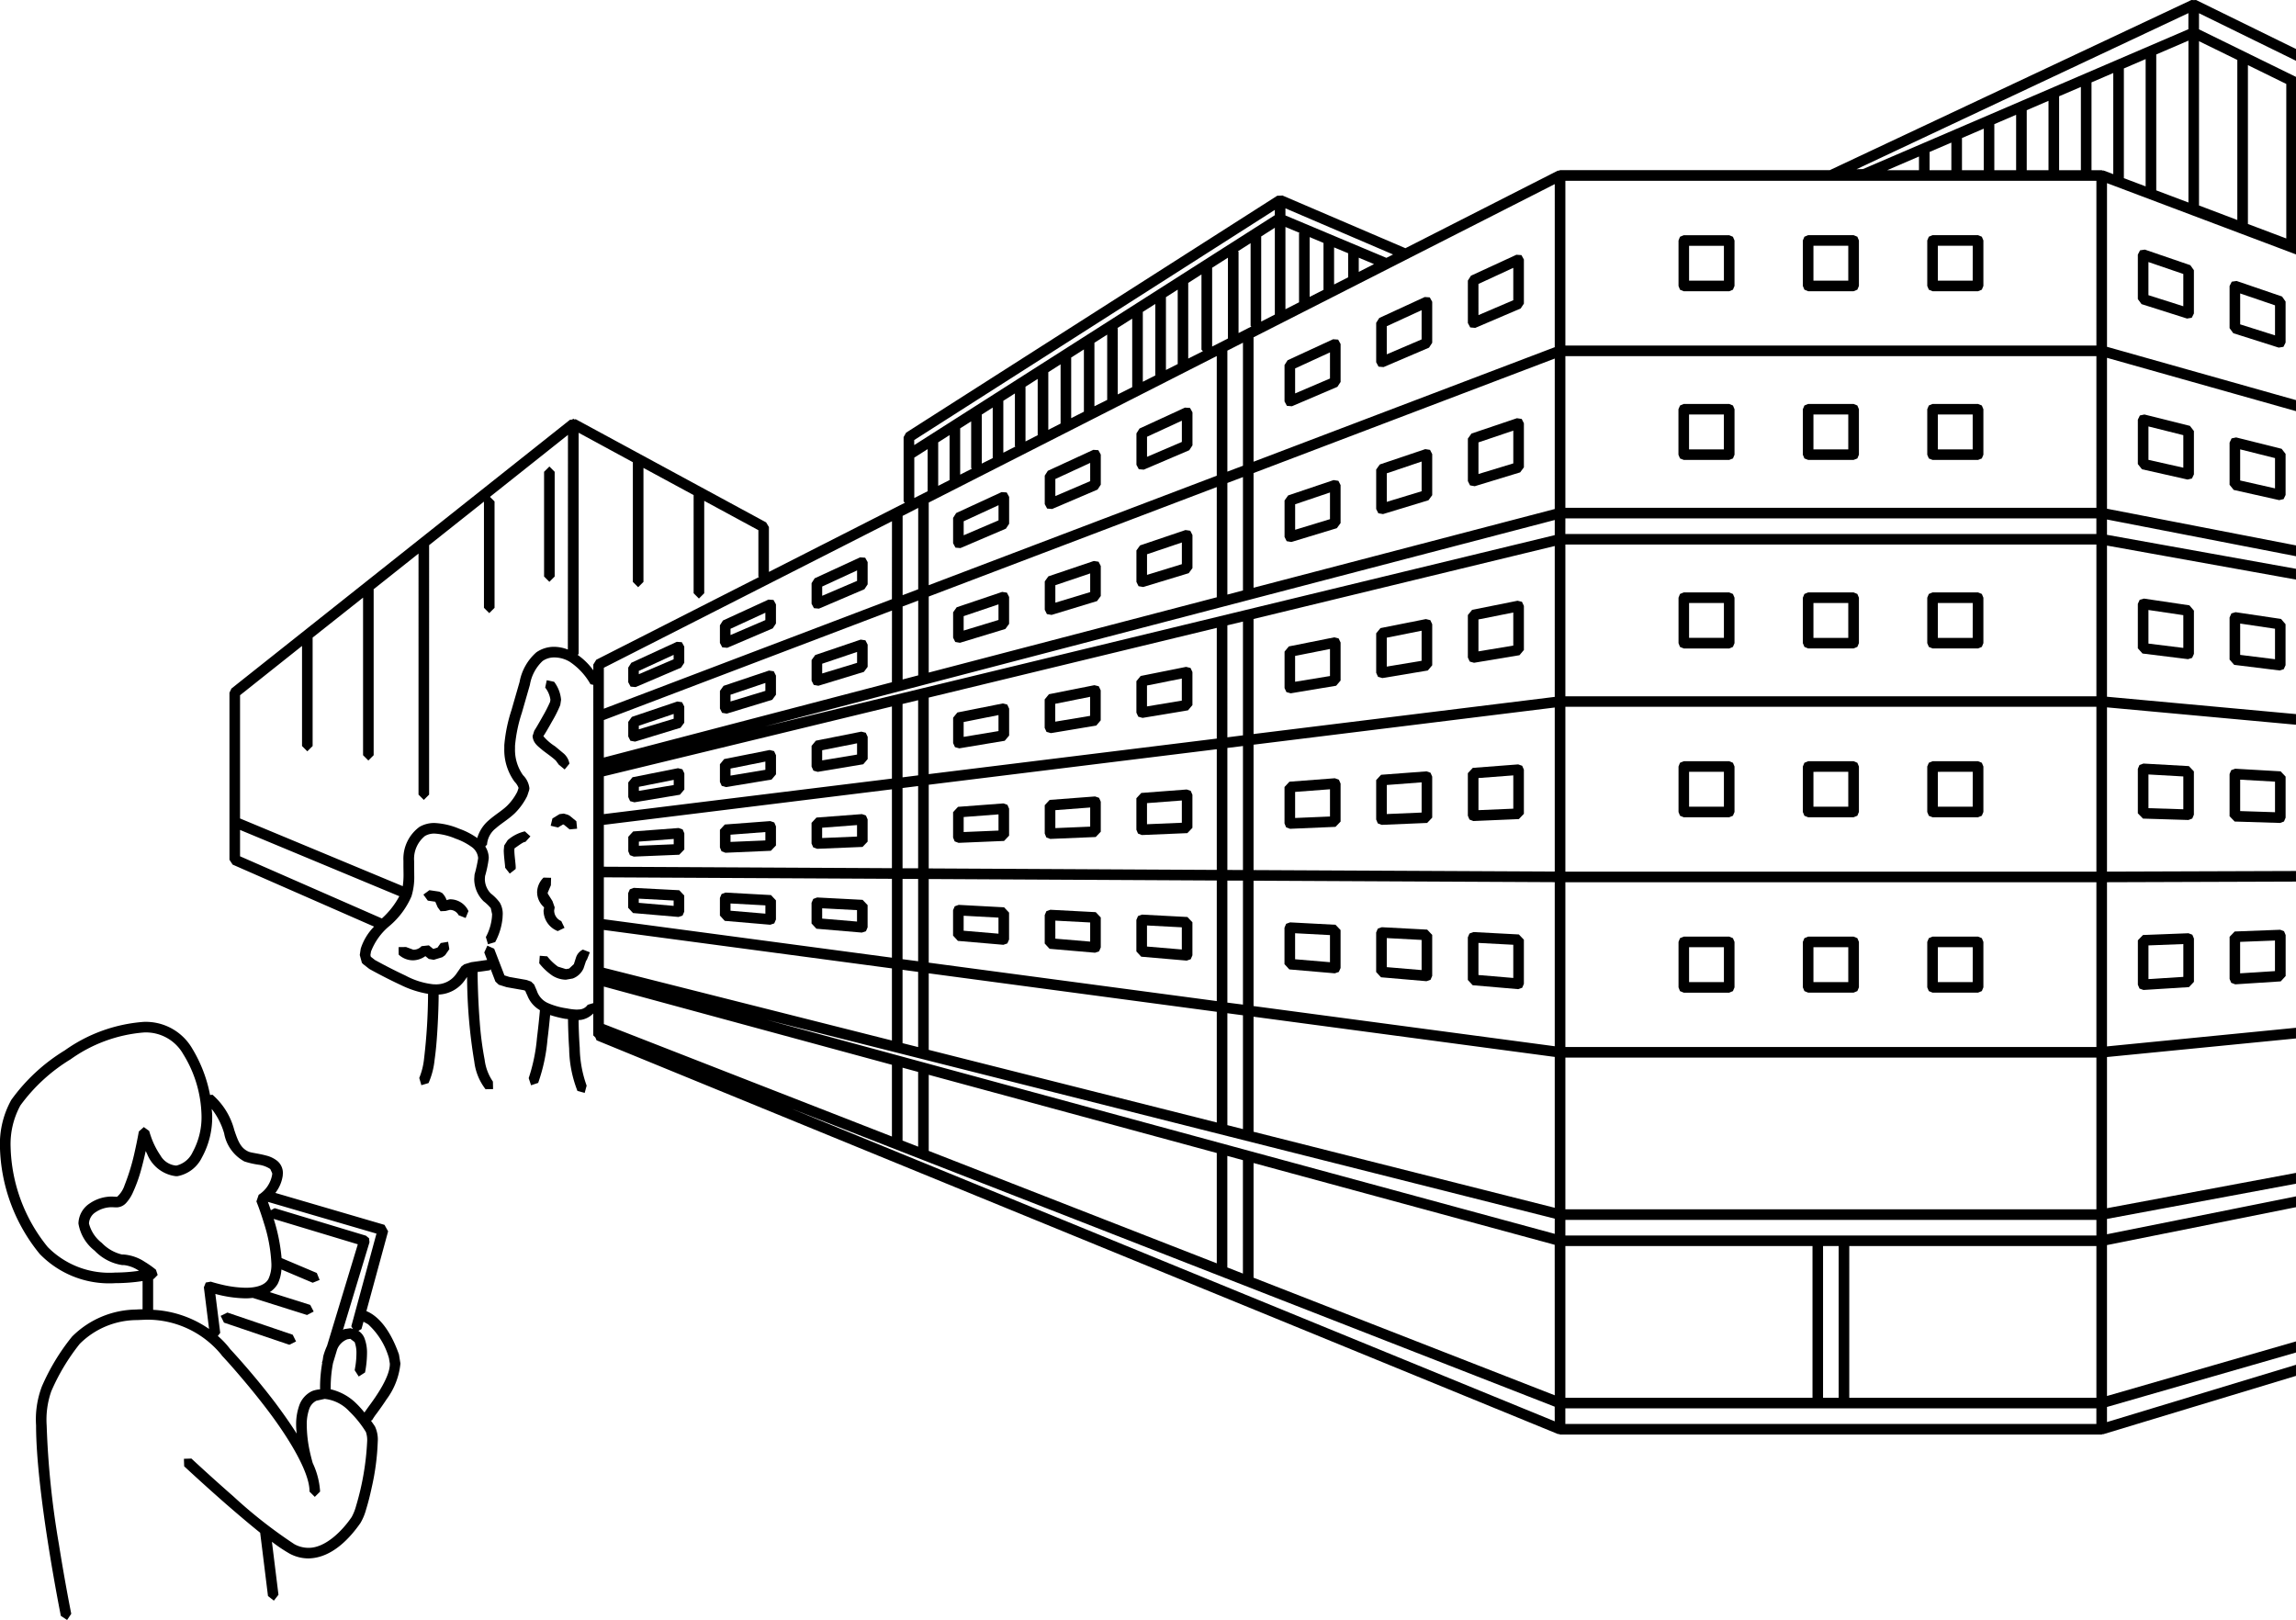 <svg xmlns="http://www.w3.org/2000/svg" xmlns:xlink="http://www.w3.org/1999/xlink" width="156" height="110.082" viewBox="0 0 156 110.082">
  <defs>
    <clipPath id="clip-path">
      <rect id="長方形_43471" data-name="長方形 43471" width="156" height="110.082"/>
    </clipPath>
  </defs>
  <g id="グループ_116509" data-name="グループ 116509" transform="translate(156)">
    <path id="パス_125354" data-name="パス 125354" d="M43.516,26.264l-2.367-.125v.7l2.367.2Zm.379-.7.341.358v1.51l-.113.266-.278.091-3.087-.262-.331-.358V25.765l.115-.262.266-.1Z" transform="translate(-141.287 35.577)"/>
    <path id="パス_125355" data-name="パス 125355" d="M46.11,26.129,43.74,26v.492l2.369.2Zm.379-.7.338.36v1.3l-.115.266-.276.091-3.087-.264-.329-.36v-1.2l.113-.262.266-.1Z" transform="translate(-150.106 35.388)"/>
    <path id="パス_125356" data-name="パス 125356" d="M48.7,25.992l-2.369-.127v.283l2.369.206Zm.379-.7.341.358v1.1l-.115.264-.276.094-3.09-.266-.329-.358v-.991l.113-.262.266-.1Z" transform="translate(-158.93 35.196)"/>
    <g id="グループ_116486" data-name="グループ 116486" transform="translate(-156)">
      <g id="グループ_116485" data-name="グループ 116485" clip-path="url(#clip-path)">
        <path id="パス_125357" data-name="パス 125357" d="M51.727,27.062l-.187.473-.079.134-.161.483a1.3,1.3,0,0,1-.735.691l-.466.082a1.777,1.777,0,0,1-.919-.278,4.015,4.015,0,0,1-.893-.84l.038-.509.507.038a3.478,3.478,0,0,0,.73.7l.538.168.218-.036.322-.3.144-.444a.9.9,0,0,1,.471-.545Z" transform="translate(-11.65 37.643)"/>
        <path id="パス_125358" data-name="パス 125358" d="M54.126,26.9a.663.663,0,0,0-.6-.363l-.286.074-.341.017-.2-.274-.158-.372-.509-.074-.3-.411.408-.3.672.1.192.091a1.228,1.228,0,0,1,.307.487,1.468,1.468,0,0,1,.218-.058,1.371,1.371,0,0,1,1.265.8l-.192.471Z" transform="translate(-22.965 35.287)"/>
        <path id="パス_125359" data-name="パス 125359" d="M43.724,15.775l.343.024.168.3v1.51l-.218.331-3.09,1.32-.341-.031-.161-.3v-1.4l.209-.329Zm-2.578,2.612,2.37-1.013v-.711l-2.37,1.095Z" transform="translate(14.717 22.095)"/>
        <path id="パス_125360" data-name="パス 125360" d="M54.62,27.141l.286-.091.221-.31.5-.084.084.5-.29.413-.187.134-.583.178-.334-.06-.235-.19a1.485,1.485,0,0,1-.819.283,1.42,1.42,0,0,1-.994-.387l-.007-.509.509-.007.492.182a.719.719,0,0,0,.557-.24l.5-.055Z" transform="translate(-25.181 37.336)"/>
        <path id="パス_125361" data-name="パス 125361" d="M49.283,20.679V13.564l.36-.36.36.36v7.116l-.36.36Z" transform="translate(-12.316 18.493)"/>
        <path id="パス_125362" data-name="パス 125362" d="M50.7,24.684l-.01.13c0,.341.089.879.094,1.176l-.007.1-.4.312-.312-.4V25.99c0-.166-.091-.749-.094-1.176L50,24.494l.235-.363a2.7,2.7,0,0,1,1.169-.6l.377.343-.343.377c-.118-.019-.42.216-.737.435" transform="translate(-15.743 32.956)"/>
        <path id="パス_125363" data-name="パス 125363" d="M46.316,16.971l.346.024.166.3v1.3l-.218.331-3.09,1.32-.339-.031-.161-.3v-1.2l.209-.326Zm-.209,1.392v-.5l-2.367,1.09v.425Z" transform="translate(5.894 23.77)"/>
        <path id="パス_125364" data-name="パス 125364" d="M49.95,24.853l-.014.509-.214.5,0,.062.322.511.151.427-.036.211a.787.787,0,0,0,.483.72l.221.459-.459.221a1.5,1.5,0,0,1-.965-1.4l.036-.214A1.39,1.39,0,0,1,49.012,26L49,25.859a1.417,1.417,0,0,1,.439-1.02Z" transform="translate(-12.507 34.791)"/>
        <path id="パス_125365" data-name="パス 125365" d="M49.541,23.778l-.053-.014-.346.209-.495-.12.12-.495.48-.293.286-.038.278.079.127.067.454.372.05.509-.507.048Z" transform="translate(-11.232 32.253)"/>
        <path id="パス_125366" data-name="パス 125366" d="M50.647,24.991l-.2-.274c-.216-.211-.579-.459-.9-.706-.3-.264-.643-.471-.684-.963l.118-.37c.072-.1.336-.55.576-.982a9.671,9.671,0,0,0,.495-.97l.024-.146a1.714,1.714,0,0,0-.355-.828l.106-.5.5.106a2.33,2.33,0,0,1,.473,1.222l-.055.358a8.454,8.454,0,0,1-.555,1.109c-.24.432-.473.831-.593,1.006a3.368,3.368,0,0,0,.792.687l.6.5a1.187,1.187,0,0,1,.379.682l-.324.394Z" transform="translate(-12.678 26.967)"/>
        <path id="パス_125367" data-name="パス 125367" d="M43.438,23.751l-.293-.082L43.02,23.4v-1.2l.288-.353,3.09-.615.3.074.132.278v1.3l-.3.355Zm2.67-1.733-2.367.473v.48l2.367-.394Z" transform="translate(5.894 29.729)"/>
        <path id="パス_125368" data-name="パス 125368" d="M48.95,19.855l.324.048.149.293v1.1l-.254.343-3.087.941-.319-.058-.146-.29v-.991l.245-.341Zm-2.614,1.889,2.367-.718V20.7l-2.367.8Z" transform="translate(-2.931 27.81)"/>
        <path id="パス_125369" data-name="パス 125369" d="M40.8,25.4l-.264-.1-.113-.259V23.635l.334-.358,3.09-.235.271.094.115.264v1.512l-.346.36Zm2.713-1.613-2.37.18v.7l2.37-.1Z" transform="translate(14.717 32.274)"/>
        <path id="パス_125370" data-name="パス 125370" d="M43.395,25.392l-.264-.1-.11-.259v-1.2l.331-.36,3.09-.233.271.094.115.264v1.3l-.346.36Zm2.713-1.407-2.367.18v.49l2.367-.1Z" transform="translate(5.894 32.55)"/>
        <path id="パス_125371" data-name="パス 125371" d="M46.355,18.979l.324.05.149.293v1.3l-.254.343-3.087.941-.319-.055-.146-.29v-1.2l.245-.343Zm-2.614,2.1,2.367-.72v-.538l-2.367.8Z" transform="translate(5.894 26.583)"/>
        <path id="パス_125372" data-name="パス 125372" d="M46.032,24.06l-.293-.079-.125-.276V22.71l.288-.353,3.09-.615.3.074.132.278v1.095l-.3.355Zm2.67-1.524-2.367.471v.274l2.367-.394Z" transform="translate(-2.927 30.454)"/>
        <path id="パス_125373" data-name="パス 125373" d="M48.914,18.166l.343.024.166.3V19.59l-.218.331-3.087,1.32-.341-.031-.161-.3v-.994l.209-.326Zm-2.578,2.2L48.7,19.352v-.3l-2.367,1.09Z" transform="translate(-2.931 25.444)"/>
        <path id="パス_125374" data-name="パス 125374" d="M45.989,25.38l-.264-.1-.11-.259v-.991l.331-.36,3.09-.233.271.094.115.264v1.1l-.346.358Zm2.713-1.2-2.367.18v.281l2.367-.1Z" transform="translate(-2.927 32.824)"/>
        <path id="パス_125375" data-name="パス 125375" d="M40.845,23.44l-.293-.082-.127-.274V21.675l.29-.353,3.09-.615.3.074.132.278v1.51l-.3.355Zm2.67-1.94-2.37.471v.689l2.37-.394Z" transform="translate(14.717 29.005)"/>
        <path id="パス_125376" data-name="パス 125376" d="M43.76,18.1l.324.048.151.293v1.51l-.257.343-3.087.941-.319-.055-.146-.29v-1.4l.245-.341Zm-2.614,2.3,2.37-.72v-.742l-2.37.8Z" transform="translate(14.717 25.359)"/>
        <path id="パス_125377" data-name="パス 125377" d="M30.372,13.588l.326.05.149.29V16.51l-.254.346-3.09.939-.319-.055-.144-.29V14.973l.245-.343Zm-.245,2.655V14.431l-2.367.8v1.733Z" transform="translate(60.238 19.032)"/>
        <path id="パス_125378" data-name="パス 125378" d="M19.336,30.319H16.251l-.257-.106-.1-.254v-3.09l.1-.254.257-.106h3.085l.254.106.108.254v3.09l-.108.254Zm-.358-3.09H16.611V29.6h2.367Z" transform="translate(98.152 37.13)"/>
        <path id="パス_125379" data-name="パス 125379" d="M12.3,25.353H9.209l-.254-.1-.106-.257V21.905l.106-.254.254-.106H12.3l.257.106.106.254v3.087l-.106.257Zm-.36-3.087H9.569v2.369h2.367Z" transform="translate(122.097 30.177)"/>
        <path id="パス_125380" data-name="パス 125380" d="M12.3,10.466H9.209l-.254-.106-.106-.254V7.016l.106-.254.254-.106H12.3l.257.106.106.254v3.09l-.106.254Zm-.36-3.09H9.569V9.746h2.367Z" transform="translate(122.097 9.322)"/>
        <path id="パス_125381" data-name="パス 125381" d="M15.817,10.466H12.73l-.254-.106-.106-.254V7.016l.106-.254.254-.106h3.087l.257.106.106.254v3.09l-.106.254Zm-.36-3.09H13.09V9.746h2.367Z" transform="translate(110.123 9.322)"/>
        <path id="パス_125382" data-name="パス 125382" d="M12.3,30.317H9.209l-.254-.106-.106-.254V26.869l.106-.254.254-.106H12.3l.257.106.106.254v3.087l-.106.254Zm-.36-3.087H9.569V29.6h2.367Z" transform="translate(122.097 37.13)"/>
        <path id="パス_125383" data-name="パス 125383" d="M15.817,25.353H12.73l-.254-.1-.106-.257V21.905l.106-.254.254-.106h3.087l.257.106.106.254v3.087l-.106.257Zm-.36-3.087H13.09v2.369h2.367Z" transform="translate(110.123 30.177)"/>
        <path id="パス_125384" data-name="パス 125384" d="M34.564,15l.326.048.149.293v2.245l-.254.346-3.09.939-.319-.055-.144-.29V16.386l.245-.341Zm-.245,2.319V15.846l-2.367.8v1.4Z" transform="translate(45.982 21.014)"/>
        <path id="パス_125385" data-name="パス 125385" d="M15.817,30.317H12.73l-.254-.106-.106-.254V26.869l.106-.254.254-.106h3.087l.257.106.106.254v3.087l-.106.254Zm-.36-3.087H13.09V29.6h2.367Z" transform="translate(110.123 37.13)"/>
        <path id="パス_125386" data-name="パス 125386" d="M16.251,11.433h3.087l.257.106.106.254v3.09l-.106.254-.257.1H16.251l-.254-.1-.106-.254v-3.09L16,11.539Zm.36,3.087h2.367V12.151H16.611Z" transform="translate(98.15 16.013)"/>
        <path id="パス_125387" data-name="パス 125387" d="M9.209,11.433H12.3l.257.106.106.254v3.09l-.106.254-.257.1H9.209l-.254-.1-.106-.254v-3.09l.106-.254Zm.36,3.087h2.367V12.151H9.569Z" transform="translate(122.097 16.013)"/>
        <path id="パス_125388" data-name="パス 125388" d="M19.336,20.577H16.251l-.257-.106-.1-.254v-3.09l.1-.254.257-.106h3.085l.254.106.108.254v3.09l-.108.254Zm-.358-3.09H16.611v2.369h2.367Z" transform="translate(98.152 23.485)"/>
        <path id="パス_125389" data-name="パス 125389" d="M12.73,11.433h3.087l.257.106.106.254v3.09l-.106.254-.257.1H12.73l-.254-.1-.106-.254v-3.09l.106-.254Zm.36,3.087h2.367V12.151H13.09Z" transform="translate(110.123 16.013)"/>
        <path id="パス_125390" data-name="パス 125390" d="M12.3,20.575H9.209l-.254-.106-.106-.254V17.127l.106-.254.254-.106H12.3l.257.106.106.254v3.087l-.106.254Zm-.36-3.087H9.569v2.369h2.367Z" transform="translate(122.097 23.485)"/>
        <path id="パス_125391" data-name="パス 125391" d="M15.817,20.575H12.73l-.254-.106-.106-.254V17.127l.106-.254.254-.106h3.087l.257.106.106.254v3.087l-.106.254Zm-.36-3.087H13.09v2.369h2.367Z" transform="translate(110.123 23.485)"/>
        <path id="パス_125392" data-name="パス 125392" d="M19.336,25.355H16.251l-.257-.106-.1-.254v-3.09l.1-.254.257-.106h3.085l.254.106.108.254v3.09l-.108.254Zm-.358-3.09H16.611v2.369h2.367Z" transform="translate(98.152 30.177)"/>
        <path id="パス_125393" data-name="パス 125393" d="M.575,15.948.294,15.6V12.732l.137-.286.31-.065,3.09.773L4.1,13.5v2.79l-.134.281-.3.07Zm2.806-2.163-2.367-.593v2.115l2.367.535Z" transform="translate(151.193 17.341)"/>
        <path id="パス_125394" data-name="パス 125394" d="M3.141,10.769l-.252-.343V7.406l.151-.293.326-.048,3.09,1.059.242.341v2.941l-.146.29-.322.053ZM5.979,8.721,3.609,7.91v2.252l2.369.751Z" transform="translate(142.365 9.895)"/>
        <path id="パス_125395" data-name="パス 125395" d="M3.17,15.453,2.889,15.1V12.083l.139-.286.31-.065,3.09.773.271.351V15.8l-.134.281-.3.07Zm2.809-2.317-2.369-.593v2.271l2.369.533Z" transform="translate(142.365 16.432)"/>
        <path id="パス_125396" data-name="パス 125396" d="M.544,11.5l-.25-.343V8.294L.443,8l.326-.048,3.09,1.056L4.1,9.35v2.787l-.146.29-.322.053ZM3.381,9.607,1.014,8.8v2.1l2.367.749Z" transform="translate(151.193 11.139)"/>
        <path id="パス_125397" data-name="パス 125397" d="M61.484,46.676a6.574,6.574,0,0,1-5.14-1.988,11.9,11.9,0,0,1-2.7-7.281,6.17,6.17,0,0,1,.768-3.179,12.461,12.461,0,0,1,3.639-3.371A10.578,10.578,0,0,1,63.4,28.923a3.649,3.649,0,0,1,3.32,1.829,9.549,9.549,0,0,1,1.2,3.138l.166-.017a4.777,4.777,0,0,1,1.481,2.4c.254.751.435,1.234.975,1.467.151.074.706.13,1.208.269a1.936,1.936,0,0,1,.737.36,1.065,1.065,0,0,1,.382.831l-.012.18a2.49,2.49,0,0,1-.5,1.164l7.416,2.17.245.439-1.476,5.421c.55.221,1.491.9,2.213,2.946l.1.617a4.875,4.875,0,0,1-.943,2.432c-.233.358-.468.682-.653.936a4.136,4.136,0,0,0-.327.48l-.079.034c.094.134.206.288.271.391a2.09,2.09,0,0,1,.19,1.042,16.463,16.463,0,0,1-.413,3.121c-.115.535-.242,1.039-.372,1.452a3.735,3.735,0,0,1-.391.948c-.711,1.018-1.935,2.384-3.541,2.405a2.706,2.706,0,0,1-1.282-.331,10.575,10.575,0,0,1-1.191-.8l.444,3.6-.312.4-.4-.312-.531-4.3c-.739-.593-1.539-1.275-2.3-1.935-1.546-1.352-2.862-2.581-2.864-2.581l-.017-.509.509-.017s1.311,1.222,2.845,2.564a32.214,32.214,0,0,0,4.153,3.255,1.979,1.979,0,0,0,.943.247c1.14.022,2.3-1.136,2.948-2.093a3.425,3.425,0,0,0,.3-.754,18.31,18.31,0,0,0,.751-4.36,1.677,1.677,0,0,0-.086-.667,7.159,7.159,0,0,0-1.128-1.4,2.654,2.654,0,0,0-1.673-.845l-.557.122a.985.985,0,0,0-.5.591,3.155,3.155,0,0,0-.158,1.09,8.7,8.7,0,0,0,.2,1.738c.106.49.206.816.206.819l0,0a5.26,5.26,0,0,1,.5,1.937l-.36.36-.36-.36c.024-1.311-1.44-3.7-2.938-5.654-.747-.982-1.5-1.873-2.057-2.518s-.931-1.04-.931-1.04l-.034-.043-.07-.091a6.492,6.492,0,0,0-5.073-2.333l-.624.026a5.523,5.523,0,0,0-3.882,1.613,14.13,14.13,0,0,0-1.937,3.229,5.837,5.837,0,0,0-.312,2.317,58.838,58.838,0,0,0,.833,8.081c.418,2.641.835,4.71.838,4.715l-.283.423-.425-.281c0-.012-1.68-8.323-1.683-12.937a6.322,6.322,0,0,1,.394-2.65,14.616,14.616,0,0,1,2.05-3.387,6.259,6.259,0,0,1,4.35-1.839c.151-.014.3-.014.442-.019V46.532a12.3,12.3,0,0,1-1.849.144M66.1,31.12l.31-.182-.31.182a2.911,2.911,0,0,0-2.7-1.476,9.919,9.919,0,0,0-4.953,1.82A11.8,11.8,0,0,0,55.033,34.6a5.476,5.476,0,0,0-.665,2.806,11.2,11.2,0,0,0,2.526,6.818,5.871,5.871,0,0,0,4.59,1.731,11.165,11.165,0,0,0,1.606-.12,2.293,2.293,0,0,0-1.027-.389l-.046,0-.077,0a3.275,3.275,0,0,1-1.863-.979,2.939,2.939,0,0,1-1.1-1.846,1.677,1.677,0,0,1,.749-1.352,2.669,2.669,0,0,1,1.546-.478l.319.017.022-.01a1.8,1.8,0,0,0,.5-.778,14.594,14.594,0,0,0,.7-2.326c.17-.749.266-1.323.269-1.325l.338-.3.365.266s.038.146.12.379a5.4,5.4,0,0,0,.648,1.289,1.353,1.353,0,0,0,1.023.679l.072,0a1.641,1.641,0,0,0,1.092-.915,4.926,4.926,0,0,0,.6-2.485A8.214,8.214,0,0,0,66.1,31.12M79.227,43.308,71.85,41.152c.055.146.122.331.2.569l.259-.142,6.2,1.87.214.175.029.274-1.8,5.947c.036-.012.06-.038.1-.05l.4-.058c.067,0,.11.043.173.055l-.108-.187ZM76.114,53.886a3.673,3.673,0,0,1,1.757.979,6.788,6.788,0,0,1,.54.6c.072-.11.158-.228.264-.377.564-.756,1.481-2.079,1.46-2.946l-.06-.372a4.944,4.944,0,0,0-1.416-2.3l-.314-.175-.137.5-.209.12a1.046,1.046,0,0,1,.4.468,2.745,2.745,0,0,1,.185,1.083,7,7,0,0,1-.134,1.277l-.427.276-.276-.427.058-.346a5.584,5.584,0,0,0,.06-.78,2.09,2.09,0,0,0-.122-.787l-.293-.221-.2.031a1.2,1.2,0,0,0-.7.706l-.274.907a8.512,8.512,0,0,0-.158,1.548Zm-7.665-3.623a5.735,5.735,0,0,1,.838.891c.067.072,1.539,1.647,3.025,3.6.516.689,1.032,1.414,1.493,2.141-.014-.185-.036-.365-.036-.55A3.839,3.839,0,0,1,73.975,55a1.7,1.7,0,0,1,.876-.991,1.878,1.878,0,0,1,.543-.118c0-.062,0-.142,0-.245A9.866,9.866,0,0,1,75.54,52.1l-.017-.029.048-.154c.022-.106.024-.2.05-.31a4.445,4.445,0,0,1,.247-.672l2.091-6.9-5.714-1.724a12.289,12.289,0,0,1,.535,2.66l2.393,1.013.192.473-.471.19-2.125-.9a2.6,2.6,0,0,1-.245.965,1.676,1.676,0,0,1-.547.574l2.749.867.235.451-.451.235L70.82,47.677a4.558,4.558,0,0,1-.475.031,8.417,8.417,0,0,1-2.065-.3l.331,2.646Zm-4.917-5.008a6.681,6.681,0,0,1,.711.507l.118.355-.262.269-.046.01v2.091a7.347,7.347,0,0,1,3.8,1.3L67.5,46.957l.13-.324.343-.06s.3.1.761.206a7.485,7.485,0,0,0,1.613.209c.747,0,1.332-.187,1.546-.612a2.256,2.256,0,0,0,.194-1.025,10.48,10.48,0,0,0-.509-2.763c-.254-.847-.509-1.464-.509-1.467l.156-.451.024-.014a2.028,2.028,0,0,0,.893-1.368l0-.084-.13-.283a1.872,1.872,0,0,0-.792-.293,5.585,5.585,0,0,1-.97-.223,2.716,2.716,0,0,1-1.371-1.9,4.843,4.843,0,0,0-.845-1.666c.007.149.031.3.031.449a5.66,5.66,0,0,1-.7,2.852,2.314,2.314,0,0,1-1.654,1.265l-.132,0a2.41,2.41,0,0,1-1.93-1.5c-.038-.072-.065-.139-.1-.209-.082.37-.175.771-.293,1.2a10.008,10.008,0,0,1-.612,1.692,2.611,2.611,0,0,1-.413.624.9.9,0,0,1-.643.314l-.084,0-.235-.012a1.972,1.972,0,0,0-1.126.341.955.955,0,0,0-.449.768,2.422,2.422,0,0,0,.871,1.316,2.787,2.787,0,0,0,1.376.79h.019l.1,0a3.028,3.028,0,0,1,1.469.528" transform="translate(-53.648 40.511)"/>
        <path id="パス_125398" data-name="パス 125398" d="M61.5,38.657l.226.456-.456.226-4.441-1.505-.226-.459.459-.226Z" transform="translate(-41.611 52.034)"/>
        <path id="パス_125399" data-name="パス 125399" d="M.408,29.918.3,29.659V26.793l.346-.36,3.09-.118.262.1.11.259V29.46l-.336.363-3.09.2Zm.607-.643,2.367-.151V27.047l-2.367.091Z" transform="translate(151.189 36.859)"/>
        <path id="パス_125400" data-name="パス 125400" d="M3,30.174l-.113-.262V26.894l.346-.36,3.09-.12.264.1.11.259v2.943l-.338.358-3.09.194Zm.607-.646,2.369-.149v-2.23l-2.369.091Z" transform="translate(142.369 36.997)"/>
        <path id="パス_125401" data-name="パス 125401" d="M127.285,97.442l-.077.031h-36.8l-.1-.043-.034.014L24.943,70.686l-.079-.19-.146-.144V68.864a1.506,1.506,0,0,1-.833.435l-.161.012c0,.411.022,1.131.077,1.894a7.91,7.91,0,0,0,.468,2.562l-.132.492-.492-.132a8.132,8.132,0,0,1-.564-2.871c-.058-.833-.074-1.6-.079-2.009-.067-.012-.149-.012-.214-.024a8.116,8.116,0,0,1-1-.252c-.036.394-.094.982-.178,1.644a11.913,11.913,0,0,1-.634,2.965l-.483.161-.161-.485a11.833,11.833,0,0,0,.562-2.73c.1-.814.173-1.553.2-1.887a1.975,1.975,0,0,1-.879-1.064l-.01,0-.11-.257-.1-.036-1.131-.2-.046-.01L18.3,66.91l-.23-.216-.322-.84-.053.072c-.278.043-.557.082-.838.12.007.586.034,1.942.146,3.366A22.152,22.152,0,0,0,17.338,72,3.343,3.343,0,0,0,17.9,73.49l.012.511-.511.01a3.764,3.764,0,0,1-.763-1.861,35.812,35.812,0,0,1-.492-5.769l-.132.19,0,0a2.288,2.288,0,0,1-1.8,1.008c0,.444-.022,1.349-.082,2.35-.041.7-.1,1.44-.194,2.086a5.182,5.182,0,0,1-.411,1.577l-.487.144-.144-.49a4.73,4.73,0,0,0,.329-1.332,38.774,38.774,0,0,0,.269-4.384,6.725,6.725,0,0,1-1.822-.586c-.727-.339-1.445-.706-2.149-1.095l-.048-.034-.384-.3L9,65.424l-.146-.533.065-.43a3.753,3.753,0,0,1,.907-1.5L.216,58.748,0,58.419V47.066l.137-.283,23-18.26.158-.014.065-.065.053.055.118-.012,12.933,7.008.19.317V38.86l9.24-4.7-.089-.089V30.9h0V29.7l.168-.3L71.193,13.3l.3-.01.034-.014.026.012h0l0,0L79.9,16.865,90.245,11.6l.065,0,.1-.038h18.322L133.306,0l.163.01L133.618,0l6.792,3.33v.8L133.82.9V1.995l6.59,3.231V17.287l-12.841-4.842v11.12l12.841,3.623v.749l-12.841-3.623V34.568L140.41,37.06v.735L127.568,35.3v1.04l12.841,2.309v.732l-12.841-2.309V47.342l12.841,1.179v.723l-12.841-1.179V59.225l12.841-.043v.72l-12.841.043V71.1l12.841-1.265v.725l-12.841,1.263V82.094l12.841-2.4v.735l-12.841,2.393v1.042L140.41,81.29v.735L127.568,84.6V94.854l12.841-3.709V91.9L127.568,95.6v1.025l12.841-3.892v.754l-13.1,3.966ZM25.438,69.582l19.573,7.641V72.35L25.438,67.035Zm0-3.824L45.011,70.7V65.8L25.438,63.189Zm0-3.3,19.573,2.614V59.713l-19.573-.1Zm0-3.567,19.573.1V53.632L25.438,56.047Zm0-3.575,19.573-2.413v-4.9L25.438,52.748ZM.72,58.183l9.636,4.223h0a5.554,5.554,0,0,0,1.186-1.51L.72,56.392ZM23,29.55,17.7,33.761l.312.312V41.3l-.36.36-.36-.36V34.085l-3.726,2.958V53.992l-.36.36-.36-.36V37.614l-3.058,2.43.01.01V51.315l-.36.36-.36-.36V40.608L5.651,43.323v7.368l-.36.36-.36-.36v-6.8L.72,47.239v8.374l11.055,4.6a5.2,5.2,0,0,0,.053-.739c0-.221-.007-.447-.007-.679l0-.31a2.683,2.683,0,0,1,1.1-2.307,2,2,0,0,1,1.015-.257,4.882,4.882,0,0,1,1.668.387,4.893,4.893,0,0,1,1.232.636,2.5,2.5,0,0,1,.78-1.205c.444-.391.917-.663,1.26-1a3.685,3.685,0,0,0,.684-.946l.084-.254a1.174,1.174,0,0,0-.276-.427,3.671,3.671,0,0,1-.694-2.259l0-.216a10.467,10.467,0,0,1,.492-2.4c.18-.631.365-1.265.547-1.9a3.523,3.523,0,0,1,1.138-2.012,2.105,2.105,0,0,1,1.229-.375,2.653,2.653,0,0,1,.912.185Zm.079,15.393a2.039,2.039,0,0,0-.991-.271,1.373,1.373,0,0,0-.811.242,2.868,2.868,0,0,0-.864,1.623l-.547,1.9a9.924,9.924,0,0,0-.463,2.233l0,.185a2.976,2.976,0,0,0,.543,1.817,1.476,1.476,0,0,1,.435.891v.01l-.017.113-.125.377-.022.053a4.4,4.4,0,0,1-.831,1.145c-.435.415-.919.689-1.282,1.015a1.546,1.546,0,0,0-.6,1.066v.041l-.122.134a1.5,1.5,0,0,1,.235.718l0,.094a7.568,7.568,0,0,1-.25,1.2l-.014.19a1.412,1.412,0,0,0,.415,1,3.087,3.087,0,0,1,.6.612,1.5,1.5,0,0,1,.2.787l-.014.271a4.311,4.311,0,0,1-.5,1.625l-.487.146-.146-.49a3.541,3.541,0,0,0,.413-1.352l.012-.2-.091-.413a3.034,3.034,0,0,0-.49-.468,2.132,2.132,0,0,1-.634-1.515l.022-.3a9.2,9.2,0,0,0,.242-1.095v-.048a1.041,1.041,0,0,0-.468-.751,4.239,4.239,0,0,0-1.071-.547,4.249,4.249,0,0,0-1.416-.341,1.262,1.262,0,0,0-.653.161,2,2,0,0,0-.739,1.707l0,.286c0,.221.007.447.007.679a4.452,4.452,0,0,1-.187,1.428,5.455,5.455,0,0,1-1.5,2.019,4.2,4.2,0,0,0-1.251,1.738l-.038.235.026.115.283.223c.682.377,1.378.732,2.081,1.061a5.125,5.125,0,0,0,1.909.591h.086a1.657,1.657,0,0,0,1.44-.7l.017-.024.348-.5.19-.137.432-.132.055-.014c.353-.048.708-.1,1.061-.151l-.194-.507.209-.463.463.206.7,1.813.334.106,1.14.2.062.017.276.1.206.2.173.4.017.048a1.385,1.385,0,0,0,.747.811,4.8,4.8,0,0,0,1.284.36,3.85,3.85,0,0,0,.679.084l.19-.012a.719.719,0,0,0,.545-.314l.384-.115V46.535l-.192-.043a4.46,4.46,0,0,0-1.445-1.548m12.853-5.776V36.025l-3.68-1.993V40.31l-.36.36-.36-.36V33.641l-3.409-1.846V39.54l-.36.36-.36-.36V31.406l-3.683-2V44.432l-.067.067a4.5,4.5,0,0,1,1.063,1.047v-.394l.2-.322,11.058-5.622Zm9.077-3.75L25.438,45.373v2.782l19.573-7.442Zm0,6.067L25.438,48.926v2.547l19.573-5.116Zm.723-6.431V40.44l1.059-.4V34.512Zm1.059,5.754-1.059.4v4.96l1.059-.278Zm.641-7.43V30.518l-.907.576v2.744ZM71.027,14.263,46.526,29.9v.343l24.5-15.621ZM68.862,32.417l-1.059.4V40.4l1.059-.278Zm.569-10.229-.05-.05V16.524l-.857.547.038.038v5.522Zm-.569,9.459V23.287l-1.059.538v8.222ZM67.841,23v-5.49l-1.073.684v5.354Zm-.759,10.095L47.512,40.533V45.7l19.571-5.116Zm0-.771V24.192L47.512,34.148v5.615Zm-.939-8.462-.1-.1V18.649l-.9.574v5.142Zm-1.714.874V19.681l-.8.511V25.14Zm-1.512.771-.012-.012V20.653l-.847.54V25.94Zm-1.58.8V21.652l-1.008.641.026.026V26.8Zm-1.7.867V22.737l-.867.552,0,0v4.314Zm-1.582.8v-4.23l-.864.55v4.12Zm-1.584.807V24.756l-.835.533v3.918Zm-1.556.79V25.748l-.828.528v3.719Zm-1.517.773-.031-.034V26.734l-.787.5V30.76Zm-1.539.783V27.694l-.744.475V31.5Zm-1.414.72-.05-.05V28.631l-.747.475v3.145Zm-1.517.771V29.565l-.773.492v2.955Zm22.1-17.143-.927.591v5.783l.927-.473Zm.72-1.318v.483l6.859,2.881.454-.23Zm.958,1.666-.958-.4v5.589l.924-.471V15.857Zm.687.288v4.062l.941-.478V16.507Zm2.624,1.1-.963-.4v2.518l.955-.485v-1.62Zm.713.3v.963l1.037-.528Zm13.317-5L69.582,22.919v8.453l20.464-7.781Zm0,11.852L69.582,32.143v7.793l20.464-5.349Zm0,10.969L36.39,49.356,90.046,36.361ZM46.792,65.313V59.722l-1.059,0v5.454Zm-1.059.583v4.984l1.059.266V66.038ZM46.792,59V53.411l-1.059.132V59Zm0-6.316V47.577l-1.059.257v4.984ZM67.083,68.021V59.828l-19.571-.1V65.41ZM47.512,66.135v5.2L67.083,76.27V68.749Zm19.571-7.027v-8.2L47.512,53.322v5.685Zm0-8.923V42.663L47.512,47.4v5.2Zm1.779,18.075V59.835l-1.059,0v8.29Zm-1.059.586V76.45l1.059.269V68.987Zm1.059-9.73V50.691l-1.059.13v8.29Zm0-9.151v-7.73l-1.059.254V50.1ZM90.046,37.1,69.582,42.058v7.817l20.464-2.523Zm0,10.974L69.582,50.6V59.12l20.464.1Zm0,11.867-20.464-.1v8.518L90.046,71.09Zm0,11.874L69.582,69.083V76.9l20.464,5.166Zm0,10.99L36.505,69.294l53.54,14.543ZM45.733,72.547V77.5l1.059.413V72.835Zm1.779.483V78.2l19.571,7.641V78.344ZM67.8,78.541V86.12l1.059.415V78.829Zm22.243,6.04L69.582,79.024v7.793l20.464,7.99Zm0,11L38.126,75.308l51.92,21.268Zm47.1-80.361,2.607.984V5.706l-2.607-1.28Zm-.72-.271V4.074L133.82,2.8V13.962ZM90.766,96.753h36.08V95.694H90.766Zm0-60.469h36.08V35.225H90.768ZM126.848,24.2H90.768V34.505h36.08ZM90.768,47.311h36.08V37H90.768Zm0,11.915h36.08v-11.2H90.768Zm0,11.915h36.08V59.946H90.768Zm0,11.029h36.08V71.863H90.768Zm0,1.779h36.08V82.889H90.768Zm0,11.024h16.791V84.666H90.768Zm17.508,0h1.059V84.666h-1.059Zm1.781,0h16.791V84.666H110.058ZM90.768,23.479h36.08V12.284H90.768Zm35.026-11.915V5.908l-1.479.634v5.022Zm-2.2,0V6.852l-1.479.636v4.076Zm-2.2,0V7.8l-1.481.636v3.131Zm-2.2,0V8.743l-1.479.636v2.185Zm-2.2,0V9.689l-1.479.636v1.239Zm-2.2,0v-.929l-2.158.929ZM133.1.893,110.548,11.5l.444-.014,22.106-9.5Zm-2.185,12.042,2.187.826v-11l-2.187.941Zm-2.2-.828,1.479.557V4.016l-1.479.636Zm-1.378-.521.658.247V4.962l-1.479.636v5.966h.694l.072.029.053-.007Z" transform="translate(15.59 -0.001)"/>
        <path id="パス_125402" data-name="パス 125402" d="M.642,25.345l-.348-.36V22.118l.11-.262.269-.1,3.09.178.338.358v2.79l-.11.259-.262.1Zm2.739-2.71L1.014,22.5v2.134l2.367.077Z" transform="translate(151.193 30.476)"/>
        <path id="パス_125403" data-name="パス 125403" d="M.608,20.906l-.314-.358V17.685l.125-.274L.7,17.327l3.09.459.307.358V20.93l-.122.271-.281.086Zm2.773-2.454L1.014,18.1v2.129l2.367.293Z" transform="translate(151.193 24.269)"/>
        <path id="パス_125404" data-name="パス 125404" d="M3.24,25.35l-.351-.358v-3.02L3,21.71l.269-.1,3.087.173.341.36v2.943l-.11.259-.262.1Zm2.739-2.864-2.369-.134v2.29l2.369.074Z" transform="translate(142.365 30.271)"/>
        <path id="パス_125405" data-name="パス 125405" d="M3.206,20.675l-.317-.355V17.3l.125-.274.288-.084,3.09.459.307.358V20.7l-.122.271-.281.086Zm2.773-2.607-2.369-.351V20l2.369.293Z" transform="translate(142.365 23.73)"/>
        <path id="パス_125406" data-name="パス 125406" d="M19.336,10.467H16.251l-.257-.106-.1-.254V7.017l.1-.254.257-.106h3.085l.254.106.108.254v3.09l-.108.254Zm-.358-3.09H16.611V9.747h2.367Z" transform="translate(98.152 9.324)"/>
        <path id="パス_125407" data-name="パス 125407" d="M27.746,8.407l.343.024.166.3v2.785l-.218.331-3.087,1.32-.341-.029-.161-.3V10.157l.209-.326ZM25.167,12.3l2.367-1.013V9.3L25.167,10.39Z" transform="translate(69.056 11.775)"/>
        <path id="パス_125408" data-name="パス 125408" d="M34.654,22.345l.271.094.115.264V24.95l-.343.36-3.09.13-.264-.1-.11-.259V22.938l.334-.358Zm-2.7,2.36,2.367-.1V23.092l-2.367.18Z" transform="translate(45.978 31.298)"/>
        <path id="パス_125409" data-name="パス 125409" d="M27.782,12.712l.324.05.149.29V15.84L28,16.186l-3.087.939-.319-.055-.146-.29V14.095l.245-.341Zm-2.614,3.582,2.367-.72V13.555l-2.367.8Z" transform="translate(69.056 17.805)"/>
        <path id="パス_125410" data-name="パス 125410" d="M25.187,11.837l.324.05.149.293v2.994l-.254.343-3.087.941L22,16.4l-.146-.29v-2.89l.245-.341Zm-2.614,3.791,2.367-.72V12.68l-2.367.8Z" transform="translate(77.88 16.579)"/>
        <path id="パス_125411" data-name="パス 125411" d="M36.8,25.611l3.087.166.338.36v1.829l-.115.264-.271.094-3.09-.266-.329-.358V25.971l.113-.262Zm.339,1.757,2.367.2V26.478L37.14,26.35Z" transform="translate(28.335 35.872)"/>
        <path id="パス_125412" data-name="パス 125412" d="M34.206,25.749l3.087.163.341.36v2.036l-.115.266-.274.094-3.09-.266-.329-.358V26.109l.113-.262Zm.341,1.964,2.367.2v-1.3l-2.367-.125Z" transform="translate(37.157 36.066)"/>
        <path id="パス_125413" data-name="パス 125413" d="M31.612,25.886l3.087.163.341.358v2.245l-.115.266-.274.094-3.09-.266-.329-.358V26.246l.113-.262Zm.341,2.17,2.367.2V26.75l-2.367-.125Z" transform="translate(45.978 36.258)"/>
        <path id="パス_125414" data-name="パス 125414" d="M30.339,9.6l.346.024.166.3v2.578l-.218.331-3.09,1.32-.341-.029-.161-.3V11.352l.209-.326Zm-2.578,3.68,2.369-1.013V10.492l-2.369,1.09Z" transform="translate(60.235 13.451)"/>
        <path id="パス_125415" data-name="パス 125415" d="M39.757,16.753l.322.05.149.293v1.829l-.254.346-3.085.939-.319-.055-.146-.29V18.138l.242-.341ZM37.14,19.379l2.367-.72V17.6l-2.367.8Z" transform="translate(28.335 23.465)"/>
        <path id="パス_125416" data-name="パス 125416" d="M37.162,15.878l.324.05.149.293v2.036l-.254.346-3.087.939-.319-.055-.146-.29V17.263l.245-.341Zm-2.614,2.833,2.367-.72V16.723l-2.367.8Z" transform="translate(37.157 22.239)"/>
        <path id="パス_125417" data-name="パス 125417" d="M25.151,7.211l.343.024.166.3v2.994l-.218.331-3.087,1.32-.341-.031-.161-.3V8.964l.209-.329Zm-2.578,4.1L24.939,10.3V8.1L22.572,9.194Z" transform="translate(77.88 10.099)"/>
        <path id="パス_125418" data-name="パス 125418" d="M34.528,11.537l.346.022.166.3v2.242l-.218.331-3.09,1.32-.338-.029-.161-.3V13.287l.209-.329Zm-.209,2.331V12.425l-2.367,1.092v1.364Z" transform="translate(45.982 16.159)"/>
        <path id="パス_125419" data-name="パス 125419" d="M37.126,12.732l.343.022.166.3V15.1l-.218.331-3.087,1.32-.341-.029-.161-.3V14.482l.209-.326Zm-2.578,3.14,2.367-1.013V13.62l-2.367,1.092Z" transform="translate(37.157 17.833)"/>
        <path id="パス_125420" data-name="パス 125420" d="M39.717,13.928l.346.024.166.3v1.829l-.218.331-3.09,1.32-.338-.029-.161-.3V15.681l.209-.329Zm-.209,1.921v-1.03l-2.367,1.092v.951Z" transform="translate(28.336 19.508)"/>
        <path id="パス_125421" data-name="パス 125421" d="M24.826,26.243l3.087.163.341.36v2.785l-.115.266-.274.094-3.09-.266-.329-.358V26.6l.113-.262Zm.341,2.713,2.367.2V27.107l-2.367-.125Z" transform="translate(69.056 36.758)"/>
        <path id="パス_125422" data-name="パス 125422" d="M27.868,21.832l.271.094.115.264v2.787l-.343.36-3.09.13-.264-.1-.11-.262V22.425l.334-.36Zm-2.7,2.9,2.367-.1V22.579l-2.367.18Z" transform="translate(69.056 30.579)"/>
        <path id="パス_125423" data-name="パス 125423" d="M25.273,21.635l.271.094.115.264v3l-.343.358-3.09.132-.264-.1-.11-.262v-2.89l.334-.36Zm-2.7,3.109,2.367-.1V22.382l-2.367.18Z" transform="translate(77.88 30.303)"/>
        <path id="パス_125424" data-name="パス 125424" d="M30.418,18.039l.3.074.132.278v2.581l-.3.355-3.087.514-.293-.082-.127-.274V19.009l.29-.353Zm-.288,2.629V18.831L27.76,19.3v1.757Z" transform="translate(60.235 25.266)"/>
        <path id="パス_125425" data-name="パス 125425" d="M30.461,22.027l.274.1.115.264v2.581l-.346.358-3.09.132-.264-.1-.11-.262V22.622l.334-.36Zm-2.7,2.7,2.369-.1V22.776l-2.369.18Z" transform="translate(60.235 30.852)"/>
        <path id="パス_125426" data-name="パス 125426" d="M22.231,26.38l3.087.163.341.358v3l-.115.264-.274.094-3.09-.266-.329-.358V26.738l.113-.259Zm.341,2.919,2.367.2V27.244l-2.367-.125Z" transform="translate(77.88 36.95)"/>
        <path id="パス_125427" data-name="パス 125427" d="M27.419,26.106l3.087.163.343.358v2.581l-.118.266-.274.094-3.09-.266-.329-.358V26.466l.113-.262Zm.341,2.506,2.369.2V26.97l-2.369-.125Z" transform="translate(60.235 36.566)"/>
        <path id="パス_125428" data-name="パス 125428" d="M27.825,17.522l.3.074.13.278v2.787l-.3.355-3.087.514-.293-.082-.127-.274V18.489l.29-.353Zm-2.658,3.229,2.367-.394V18.314l-2.367.473Z" transform="translate(69.056 24.542)"/>
        <path id="パス_125429" data-name="パス 125429" d="M37.2,19.393l.3.074.13.278v2.036l-.3.355-3.087.514-.293-.082-.127-.274V20.36l.29-.353Zm-2.658,2.478,2.367-.394V20.183l-2.367.473Z" transform="translate(37.157 27.163)"/>
        <path id="パス_125430" data-name="パス 125430" d="M34.611,18.875l.3.074.13.278v2.245l-.3.355-3.087.514-.293-.082-.127-.274V19.845l.29-.353Zm-2.658,2.686,2.367-.394v-1.5l-2.367.473Z" transform="translate(45.978 26.437)"/>
        <path id="パス_125431" data-name="パス 125431" d="M39.841,22.739l.271.094.115.264v1.832l-.341.36-3.092.13-.264-.1-.108-.259V23.332l.334-.36Zm-2.7,1.945,2.367-.1v-1.1l-2.367.18Z" transform="translate(28.335 31.85)"/>
        <path id="パス_125432" data-name="パス 125432" d="M39.8,19.91l.3.074.13.278v1.829l-.3.355-3.087.514-.293-.082-.125-.274V20.877l.288-.353ZM37.14,22.181l2.367-.394V20.7l-2.367.471Z" transform="translate(28.335 27.887)"/>
        <path id="パス_125433" data-name="パス 125433" d="M25.23,17l.3.074.13.278v2.994l-.3.355-3.087.514-.293-.082-.127-.274V17.972l.29-.353ZM22.572,20.44l2.367-.394V17.8l-2.367.471Z" transform="translate(77.88 23.818)"/>
        <path id="パス_125434" data-name="パス 125434" d="M37.248,22.542l.271.094.115.264v2.038l-.343.36-3.09.13-.264-.1-.11-.262V23.135l.334-.358Zm-2.7,2.151,2.367-.1v-1.3l-2.367.18Z" transform="translate(37.157 31.574)"/>
      </g>
    </g>
  </g>
</svg>
